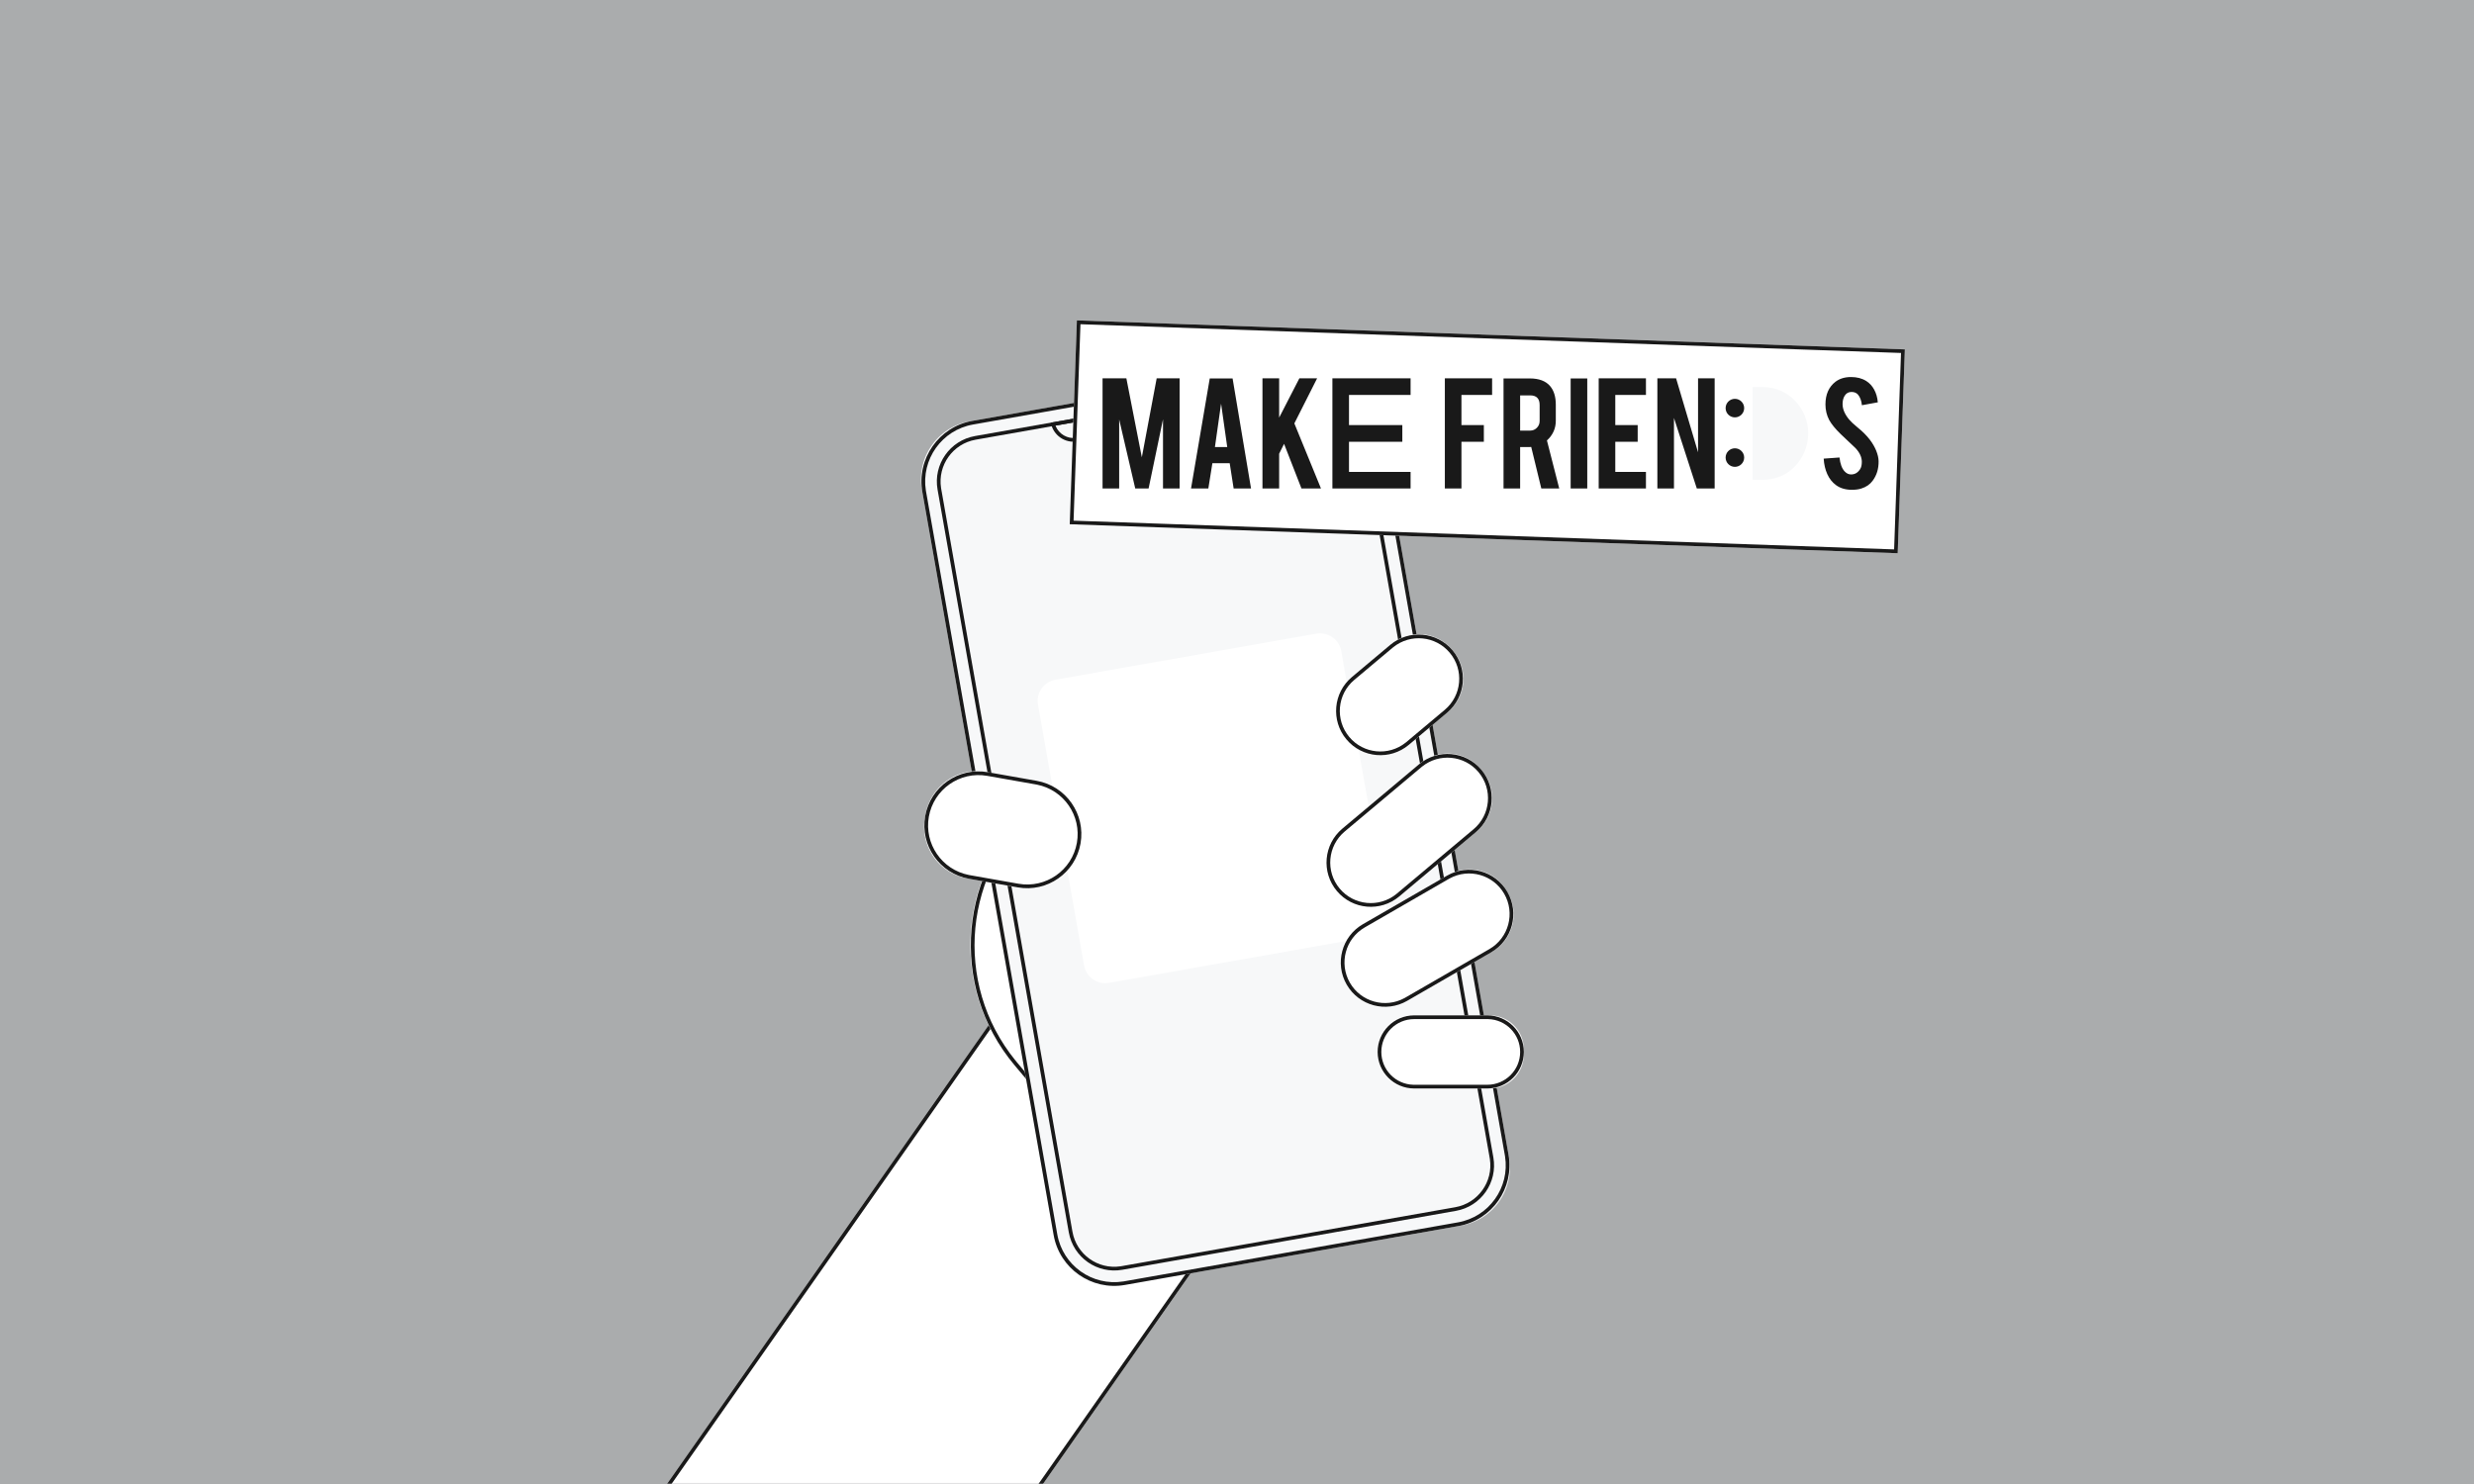 <svg height="480" viewBox="0 0 800 480" width="800" xmlns="http://www.w3.org/2000/svg" xmlns:xlink="http://www.w3.org/1999/xlink" class="" style=""><rect x="0" y="0" width="800" height="480" fill="#808080" stroke="none"/><defs><path id="a" d="m0 0h800v480h-800z" class="NHHdBQlx_0"></path><mask id="b" fill="#fff"><use fill="#fff" fill-rule="evenodd" xlink:href="#a"></use></mask></defs><g fill="none" fill-rule="evenodd"><use fill="#eaeef0" fill-opacity=".4" transform="matrix(-1 0 0 1 800 0)" xlink:href="#a"></use><g mask="url(#b)"><path fill="#fff" fill-rule="evenodd" height="341" transform="matrix(.819 .574 -.574 .819 349.706 103.002)" width="99.556" d="M 155.599,116.524 L 157.154,116.524 A 49,49,0,0,1,206.154,165.524 L 206.154,408.524 A 49,49,0,0,1,157.154,457.524 L 155.599,457.524 A 49,49,0,0,1,106.599,408.524 L 106.599,165.524 A 49,49,0,0,1,155.599,116.524" class="NHHdBQlx_1"></path><path d="m156.376 116.524c27.492 0 49.778 22.286 49.778 49.778v241.444c0 27.492-22.286 49.778-49.778 49.778-27.492 0-49.778-22.286-49.778-49.778v-241.444c0-27.492 22.286-49.778 49.778-49.778zm0 1.2c-26.56 0-48.142 21.316-48.571 47.774l-.007.803v241.444c0 26.829 21.749 48.578 48.578 48.578 26.56 0 48.142-21.316 48.571-47.774l.007-.803v-241.444c0-26.829-21.749-48.578-48.578-48.578z" fill="#191919" fill-rule="nonzero" transform="matrix(.819 .574 -.574 .819 349.706 103.002)" class="NHHdBQlx_2"></path><path fill="#fff" fill-rule="evenodd" height="120.711" transform="matrix(.643 .766 -.766 .643 381.2 5.373)" width="169.244" d="M 225.226,138.025 L 274.471,138.025 A 60,60,0,0,1,334.471,198.025 L 334.471,198.736 A 60,60,0,0,1,274.471,258.736 L 225.226,258.736 A 60,60,0,0,1,165.226,198.736 L 165.226,198.025 A 60,60,0,0,1,225.226,138.025" class="NHHdBQlx_3"></path><path d="m274.115 138.025c33.333 0 60.356 27.022 60.356 60.356s-27.022 60.356-60.356 60.356h-48.533c-33.333 0-60.356-27.022-60.356-60.356s27.022-60.356 60.356-60.356zm0 1.2h-48.533c-32.671 0-59.156 26.485-59.156 59.156 0 32.344 25.958 58.625 58.177 59.148l.978.008h48.533c32.671 0 59.156-26.485 59.156-59.156 0-32.344-25.958-58.625-58.177-59.148z" fill="#191919" fill-rule="nonzero" transform="matrix(.643 .766 -.766 .643 381.2 5.373)" class="NHHdBQlx_4"></path><g fill-rule="evenodd"><g fill="none" transform="matrix(.985 -.174 .174 .985 294.802 139.6)"><path fill="#f7f8f9" height="283.733" width="149.333" d="M 19,0 L 130.333,0 A 19,19,0,0,1,149.333,19 L 149.333,264.733 A 19,19,0,0,1,130.333,283.733 L 19,283.733 A 19,19,0,0,1,0,264.733 L 0,19 A 19,19,0,0,1,19,0" class="NHHdBQlx_5"></path><g fill="#191919" fill-rule="nonzero"><path d="m129.422 0c10.997 0 19.911 8.915 19.911 19.911v243.911c0 10.997-8.915 19.911-19.911 19.911h-109.511c-10.997 0-19.911-8.915-19.911-19.911v-243.911c0-10.997 8.915-19.911 19.911-19.911zm0 1.2h-109.511c-10.222 0-18.529 8.196-18.708 18.375l-.003.336v243.911c0 10.222 8.196 18.529 18.375 18.708l.336.003h109.511c10.222 0 18.529-8.196 18.708-18.375l.003-.336v-243.911c0-10.222-8.196-18.529-18.375-18.708z" class="NHHdBQlx_6"></path><path d="m129.422 4.978c8.247 0 14.933 6.686 14.933 14.933v243.911c0 8.247-6.686 14.933-14.933 14.933h-109.511c-8.247 0-14.933-6.686-14.933-14.933v-243.911c0-8.247 6.686-14.933 14.933-14.933zm0 1.2h-109.511c-7.481 0-13.565 5.981-13.73 13.422l-.003.311v243.911c0 7.481 5.981 13.565 13.422 13.73l.311.003h109.511c7.481 0 13.565-5.981 13.73-13.422l.003-.311v-243.911c0-7.481-5.981-13.565-13.422-13.73z" class="NHHdBQlx_7"></path><path d="m104.533 4.978c0 4.124-3.343 7.467-7.467 7.467h-44.8c-4.124 0-7.467-3.343-7.467-7.467zm-1.316 1.199h-57.102l.03.145c.6 2.743 2.995 4.814 5.892 4.918l.23.004h44.8c3 0 5.507-2.107 6.122-4.922z" class="NHHdBQlx_8"></path></g></g><g fill="none" transform="matrix(.985 -.174 .174 .985 334.44 221.065)"><path fill="#fff" height="99.556" width="99.556" d="M 7,0 L 92.556,0 A 7,7,0,0,1,99.556,7 L 99.556,92.556 A 7,7,0,0,1,92.556,99.556 L 7,99.556 A 7,7,0,0,1,0,92.556 L 0,7 A 7,7,0,0,1,7,0" class="NHHdBQlx_9"></path><g stroke="#191919"><path height="98.356" stroke-width="1.2" width="98.356" d="M 7.6,0.6 L 91.956,0.6 A 7,7,0,0,1,98.956,7.6 L 98.956,91.956 A 7,7,0,0,1,91.956,98.956 L 7.6,98.956 A 7,7,0,0,1,0.6,91.956 L 0.6,7.6 A 7,7,0,0,1,7.6,0.6" class="NHHdBQlx_10"></path><path height="38.622" stroke-width="1.2" width="38.622" d="M 10.822,6.822 L 41.444,6.822 A 4,4,0,0,1,45.444,10.822 L 45.444,41.444 A 4,4,0,0,1,41.444,45.444 L 10.822,45.444 A 4,4,0,0,1,6.822,41.444 L 6.822,10.822 A 4,4,0,0,1,10.822,6.822" class="NHHdBQlx_11"></path><path d="m81.212 54.133h6.355c2.841 0 5.144 2.303 5.144 5.144v4.741m0 7.12v16.43c0 2.841-2.303 5.144-5.144 5.144h-12.575m-9.287 0h-6.428c-2.841 0-5.144-2.303-5.144-5.144v-7.041m0-7.009v-14.241c0-2.841 2.303-5.144 5.144-5.144h12.46" stroke-linecap="round" stroke-width="1.286" class="NHHdBQlx_12"></path><path d="m70.933 92.807v-11.752c0-1.618 1.068-2.655 2.655-2.655h11.215" stroke-linecap="round" stroke-width="1.286" class="NHHdBQlx_13"></path><path d="m70.832 63.637 14.49-.014" stroke-linecap="round" stroke-width="1.286" class="NHHdBQlx_14"></path><path d="m62.763 75.482v-11.752" stroke-linecap="round" stroke-width="1.286" class="NHHdBQlx_15"></path><path height="38.622" stroke-width="1.2" width="38.622" d="M 58.111,6.822 L 88.733,6.822 A 4,4,0,0,1,92.733,10.822 L 92.733,41.444 A 4,4,0,0,1,88.733,45.444 L 58.111,45.444 A 4,4,0,0,1,54.111,41.444 L 54.111,10.822 A 4,4,0,0,1,58.111,6.822" class="NHHdBQlx_16"></path><path height="38.622" stroke-width="1.2" width="38.622" d="M 10.822,54.111 L 41.444,54.111 A 4,4,0,0,1,45.444,58.111 L 45.444,88.733 A 4,4,0,0,1,41.444,92.733 L 10.822,92.733 A 4,4,0,0,1,6.822,88.733 L 6.822,58.111 A 4,4,0,0,1,10.822,54.111" class="NHHdBQlx_17"></path><path height="18.711" stroke-width="1.2" width="18.711" d="M 19.778,16.778 L 32.489,16.778 A 3,3,0,0,1,35.489,19.778 L 35.489,32.489 A 3,3,0,0,1,32.489,35.489 L 19.778,35.489 A 3,3,0,0,1,16.778,32.489 L 16.778,19.778 A 3,3,0,0,1,19.778,16.778" class="NHHdBQlx_18"></path><path height="18.711" stroke-width="1.2" width="18.711" d="M 67.067,16.778 L 79.778,16.778 A 3,3,0,0,1,82.778,19.778 L 82.778,32.489 A 3,3,0,0,1,79.778,35.489 L 67.067,35.489 A 3,3,0,0,1,64.067,32.489 L 64.067,19.778 A 3,3,0,0,1,67.067,16.778" class="NHHdBQlx_19"></path><path height="18.711" stroke-width="1.2" width="18.711" d="M 19.778,64.067 L 32.489,64.067 A 3,3,0,0,1,35.489,67.067 L 35.489,79.778 A 3,3,0,0,1,32.489,82.778 L 19.778,82.778 A 3,3,0,0,1,16.778,79.778 L 16.778,67.067 A 3,3,0,0,1,19.778,64.067" class="NHHdBQlx_20"></path></g></g><path fill="#fff" height="44.8" transform="matrix(.643 .766 -.766 .643 326.321 -98.649)" width="28.622" d="M 328.516,88.833 L 329.139,88.833 A 14,14,0,0,1,343.139,102.833 L 343.139,119.633 A 14,14,0,0,1,329.139,133.633 L 328.516,133.633 A 14,14,0,0,1,314.516,119.633 L 314.516,102.833 A 14,14,0,0,1,328.516,88.833" class="NHHdBQlx_21"></path></g><path d="m328.827 88.833c7.904 0 14.311 6.407 14.311 14.311v16.178c0 7.904-6.407 14.311-14.311 14.311-7.904 0-14.311-6.407-14.311-14.311v-16.178c0-7.904 6.407-14.311 14.311-14.311zm0 1.2c-7.138 0-12.943 5.704-13.108 12.802l-.004.309v16.178c0 7.241 5.87 13.111 13.111 13.111 7.138 0 12.943-5.704 13.108-12.802l.004-.309v-16.178c0-7.241-5.87-13.111-13.111-13.111z" fill="#191919" fill-rule="nonzero" transform="matrix(.643 .766 -.766 .643 326.321 -98.649)" class="NHHdBQlx_22"></path><path fill="#fff" fill-rule="evenodd" height="51" transform="matrix(-.174 .985 -.985 -.174 488.244 99.194)" width="35" d="M 194.597,106.488 L 195.597,106.488 A 17,17,0,0,1,212.597,123.488 L 212.597,140.488 A 17,17,0,0,1,195.597,157.488 L 194.597,157.488 A 17,17,0,0,1,177.597,140.488 L 177.597,123.488 A 17,17,0,0,1,194.597,106.488" class="NHHdBQlx_23"></path><path d="m195.097 106.488c9.665 0 17.5 7.835 17.5 17.5v16c0 9.665-7.835 17.5-17.5 17.5-9.665 0-17.5-7.835-17.5-17.5v-16c0-9.665 7.835-17.5 17.5-17.5zm0 1.2c-8.896 0-16.128 7.127-16.297 15.983l-.003.317v16c0 9.002 7.298 16.3 16.3 16.3 8.896 0 16.128-7.127 16.297-15.983l.003-.317v-16c0-9.002-7.298-16.3-16.3-16.3z" fill="#191919" fill-rule="nonzero" transform="matrix(-.174 .985 -.985 -.174 488.244 99.194)" class="NHHdBQlx_24"></path><path fill="#fff" fill-rule="evenodd" height="61" transform="matrix(.643 .766 -.766 .643 365.824 -79.428)" width="28.622" d="M 323.965,124.428 L 324.587,124.428 A 14,14,0,0,1,338.587,138.428 L 338.587,171.428 A 14,14,0,0,1,324.587,185.428 L 323.965,185.428 A 14,14,0,0,1,309.965,171.428 L 309.965,138.428 A 14,14,0,0,1,323.965,124.428" class="NHHdBQlx_25"></path><path d="m324.276 124.428c7.904 0 14.311 6.407 14.311 14.311v32.378c0 7.904-6.407 14.311-14.311 14.311-7.904 0-14.311-6.407-14.311-14.311v-32.378c0-7.904 6.407-14.311 14.311-14.311zm0 1.2c-7.138 0-12.943 5.704-13.108 12.802l-.004.309v32.378c0 7.241 5.87 13.111 13.111 13.111 7.138 0 12.943-5.704 13.108-12.802l.004-.309v-32.378c0-7.241-5.87-13.111-13.111-13.111z" fill="#191919" fill-rule="nonzero" transform="matrix(.643 .766 -.766 .643 365.824 -79.428)" class="NHHdBQlx_26"></path><path fill="#fff" fill-rule="evenodd" height="60" transform="matrix(.5 .866 -.866 .5 464.293 -72.263)" width="28.622" d="M 323.679,160.338 L 324.301,160.338 A 14,14,0,0,1,338.301,174.338 L 338.301,206.338 A 14,14,0,0,1,324.301,220.338 L 323.679,220.338 A 14,14,0,0,1,309.679,206.338 L 309.679,174.338 A 14,14,0,0,1,323.679,160.338" class="NHHdBQlx_27"></path><path d="m323.99 160.338c7.904 0 14.311 6.407 14.311 14.311v31.378c0 7.904-6.407 14.311-14.311 14.311-7.904 0-14.311-6.407-14.311-14.311v-31.378c0-7.904 6.407-14.311 14.311-14.311zm0 1.2c-7.138 0-12.943 5.704-13.108 12.802l-.004.309v31.378c0 7.241 5.87 13.111 13.111 13.111 7.138 0 12.943-5.704 13.108-12.802l.004-.309v-31.378c0-7.241-5.87-13.111-13.111-13.111z" fill="#191919" fill-rule="nonzero" transform="matrix(.5 .866 -.866 .5 464.293 -72.263)" class="NHHdBQlx_28"></path><path fill="#fff" fill-rule="evenodd" height="47.289" transform="matrix(0 1 -1 0 696.983 15.09)" width="23.644" d="M 324.334,204.223 L 325.978,204.223 A 11,11,0,0,1,336.978,215.223 L 336.978,240.512 A 11,11,0,0,1,325.978,251.512 L 324.334,251.512 A 11,11,0,0,1,313.334,240.512 L 313.334,215.223 A 11,11,0,0,1,324.334,204.223" class="NHHdBQlx_29"></path><path d="m325.156 204.223c6.529 0 11.822 5.293 11.822 11.822v23.644c0 6.529-5.293 11.822-11.822 11.822s-11.822-5.293-11.822-11.822v-23.644c0-6.529 5.293-11.822 11.822-11.822zm0 1.2c-5.77 0-10.466 4.601-10.618 10.335l-.004.288v23.644c0 5.866 4.756 10.622 10.622 10.622 5.77 0 10.466-4.601 10.618-10.335l.004-.288v-23.644c0-5.866-4.756-10.622-10.622-10.622z" fill="#191919" fill-rule="nonzero" transform="matrix(0 1 -1 0 696.983 15.09)" class="NHHdBQlx_30"></path></g><g mask="url(#b)"><g transform="translate(345 103)"><path d="m1.992 5.288h268v66h-268z" fill="#fff" fill-rule="evenodd" transform="matrix(.999 .035 -.035 .999 1.419 -4.723)" class="NHHdBQlx_31"></path><path d="m269.992 5.288v66h-268v-66zm-1.2 1.199h-265.6v63.6h265.6z" fill="#191919" fill-rule="nonzero" transform="matrix(.999 .035 -.035 .999 1.419 -4.723)" class="NHHdBQlx_32"></path><path d="m16.898 55v-22.33l5.199 22.33h4.318l4.659-22.386v22.386h5.369v-35.625h-7.415l-4.801 25.54-5-25.54h-7.699v35.625zm28.835 0 1.307-8.182h5.597l1.278 8.182h5.625l-5.966-35.597h-7.386l-6.051 35.597zm6.108-13.409h-3.977l1.989-14.034zm16.79 13.409v-11.25l1.591-3.182 5.625 14.432h6.307l-8.608-21.051 7.358-14.574h-5.739l-6.534 12.699v-12.699h-5.398v35.625zm42.5 0v-5.369h-19.915v-9.744h17.244v-5.398h-17.244v-9.744h19.915v-5.369h-25.284v35.625zm16.449 0v-15.114h7.244v-5.398h-7.244v-9.744h9.915v-5.369h-15.284v35.625zm18.977 0v-13.409h3.097c.17 0 .331-.009.483-.028l3.267 13.438h5.795l-3.977-15.54c1.913-1.742 2.869-3.873 2.869-6.392v-5.17c0-2.576-.616-4.583-1.847-6.023-1.402-1.648-3.598-2.472-6.591-2.472h-8.466v35.597zm3.239-18.722h-3.239v-11.392h3.239c2.045 0 3.068 1.032 3.068 3.097v5.199c0 .852-.298 1.581-.895 2.188s-1.321.909-2.173.909zm18.466 18.722v-35.597h-5.369v35.597zm18.977 0v-5.369h-9.915v-9.744h7.244v-5.398h-7.244v-9.744h9.915v-5.369h-15.284v35.625zm9.062 0v-22.812l7.386 22.812h5.767v-35.625h-5.369v23.92l-7.102-23.92h-6.051v35.625zm19.699-23c1.657 0 3-1.343 3-3s-1.343-3-3-3-3 1.343-3 3 1.343 3 3 3zm0 16c1.657 0 3-1.343 3-3s-1.343-3-3-3-3 1.343-3 3 1.343 3 3 3zm37.864 7.426c1.136 0 2.131-.133 2.983-.398 1.591-.492 2.822-1.335 3.693-2.528 1.326-1.761 1.97-3.883 1.932-6.364-.019-1.004-.284-2.14-.795-3.409-.208-.511-.483-1.07-.824-1.676-.72-1.288-1.742-2.595-3.068-3.92-.398-.417-1.222-1.146-2.472-2.188-1.061-.871-1.856-1.629-2.386-2.273-1.402-1.686-2.102-3.343-2.102-4.972 0-1.042.208-1.913.625-2.614.511-.871 1.259-1.307 2.244-1.307.928 0 1.638.294 2.131.881.682.814 1.098 1.951 1.25 3.409l5.142-.938c-.133-1.553-.526-2.926-1.179-4.119-.653-1.193-1.51-2.121-2.571-2.784-1.364-.852-3.002-1.278-4.915-1.278-1.989 0-3.655.502-5 1.506-2.178 1.667-3.267 4.119-3.267 7.358 0 1.799.398 3.466 1.193 5 .739 1.364 1.998 2.907 3.778 4.631 2.121 2.008 3.712 3.513 4.773 4.517 1.345 1.458 2.017 2.926 2.017 4.403 0 1.023-.18 1.809-.54 2.358-.701 1.117-1.638 1.695-2.812 1.733-.833.038-1.572-.294-2.216-.994-.871-.928-1.42-2.424-1.648-4.489l-5.114.369c.114 1.894.507 3.575 1.179 5.043.672 1.468 1.586 2.628 2.741 3.48 1.383 1.042 3.125 1.562 5.227 1.562z" fill="#191919" fill-rule="nonzero" class="NHHdBQlx_33"></path><path d="m215.711 46.211v-3.417c0-8.054 6.716-14.583 15-14.583s15 6.529 15 14.583v3.417" fill="#f7f8f9" fill-rule="evenodd" transform="matrix(0 -1 -1 0 267.922 267.922)" class="NHHdBQlx_34"></path><path d="m215.711 46.211v-3.417c0-8.054 6.716-14.583 15-14.583s15 6.529 15 14.583v3.417" fill="none" stroke="#191919" stroke-width="5" transform="matrix(0 -1 -1 0 267.922 267.922)" class="NHHdBQlx_35"></path></g></g></g><style data-made-with="vivus-instant">.NHHdBQlx_0{stroke-dasharray:2560 2562;stroke-dashoffset:2561;animation:NHHdBQlx_draw_0 11800ms ease-out 0ms infinite,NHHdBQlx_fade 11800ms linear 0ms infinite;}.NHHdBQlx_1{stroke-dasharray:798 800;stroke-dashoffset:799;animation:NHHdBQlx_draw_1 11800ms ease-out 0ms infinite,NHHdBQlx_fade 11800ms linear 0ms infinite;}.NHHdBQlx_2{stroke-dasharray:1584 1586;stroke-dashoffset:1585;animation:NHHdBQlx_draw_2 11800ms ease-out 0ms infinite,NHHdBQlx_fade 11800ms linear 0ms infinite;}.NHHdBQlx_3{stroke-dasharray:477 479;stroke-dashoffset:478;animation:NHHdBQlx_draw_3 11800ms ease-out 0ms infinite,NHHdBQlx_fade 11800ms linear 0ms infinite;}.NHHdBQlx_4{stroke-dasharray:946 948;stroke-dashoffset:947;animation:NHHdBQlx_draw_4 11800ms ease-out 0ms infinite,NHHdBQlx_fade 11800ms linear 0ms infinite;}.NHHdBQlx_5{stroke-dasharray:834 836;stroke-dashoffset:835;animation:NHHdBQlx_draw_5 11800ms ease-out 0ms infinite,NHHdBQlx_fade 11800ms linear 0ms infinite;}.NHHdBQlx_6{stroke-dasharray:1657 1659;stroke-dashoffset:1658;animation:NHHdBQlx_draw_6 11800ms ease-out 0ms infinite,NHHdBQlx_fade 11800ms linear 0ms infinite;}.NHHdBQlx_7{stroke-dasharray:1594 1596;stroke-dashoffset:1595;animation:NHHdBQlx_draw_7 11800ms ease-out 0ms infinite,NHHdBQlx_fade 11800ms linear 0ms infinite;}.NHHdBQlx_8{stroke-dasharray:248 250;stroke-dashoffset:249;animation:NHHdBQlx_draw_8 11800ms ease-out 0ms infinite,NHHdBQlx_fade 11800ms linear 0ms infinite;}.NHHdBQlx_9{stroke-dasharray:387 389;stroke-dashoffset:388;animation:NHHdBQlx_draw_9 11800ms ease-out 0ms infinite,NHHdBQlx_fade 11800ms linear 0ms infinite;}.NHHdBQlx_10{stroke-dasharray:382 384;stroke-dashoffset:383;animation:NHHdBQlx_draw_10 11800ms ease-out 0ms infinite,NHHdBQlx_fade 11800ms linear 0ms infinite;}.NHHdBQlx_11{stroke-dasharray:148 150;stroke-dashoffset:149;animation:NHHdBQlx_draw_11 11800ms ease-out 0ms infinite,NHHdBQlx_fade 11800ms linear 0ms infinite;}.NHHdBQlx_12{stroke-dasharray:113 115;stroke-dashoffset:114;animation:NHHdBQlx_draw_12 11800ms ease-out 0ms infinite,NHHdBQlx_fade 11800ms linear 0ms infinite;}.NHHdBQlx_13{stroke-dasharray:28 30;stroke-dashoffset:29;animation:NHHdBQlx_draw_13 11800ms ease-out 0ms infinite,NHHdBQlx_fade 11800ms linear 0ms infinite;}.NHHdBQlx_14{stroke-dasharray:15 17;stroke-dashoffset:16;animation:NHHdBQlx_draw_14 11800ms ease-out 0ms infinite,NHHdBQlx_fade 11800ms linear 0ms infinite;}.NHHdBQlx_15{stroke-dasharray:12 14;stroke-dashoffset:13;animation:NHHdBQlx_draw_15 11800ms ease-out 0ms infinite,NHHdBQlx_fade 11800ms linear 0ms infinite;}.NHHdBQlx_16{stroke-dasharray:148 150;stroke-dashoffset:149;animation:NHHdBQlx_draw_16 11800ms ease-out 0ms infinite,NHHdBQlx_fade 11800ms linear 0ms infinite;}.NHHdBQlx_17{stroke-dasharray:148 150;stroke-dashoffset:149;animation:NHHdBQlx_draw_17 11800ms ease-out 0ms infinite,NHHdBQlx_fade 11800ms linear 0ms infinite;}.NHHdBQlx_18{stroke-dasharray:70 72;stroke-dashoffset:71;animation:NHHdBQlx_draw_18 11800ms ease-out 0ms infinite,NHHdBQlx_fade 11800ms linear 0ms infinite;}.NHHdBQlx_19{stroke-dasharray:70 72;stroke-dashoffset:71;animation:NHHdBQlx_draw_19 11800ms ease-out 0ms infinite,NHHdBQlx_fade 11800ms linear 0ms infinite;}.NHHdBQlx_20{stroke-dasharray:70 72;stroke-dashoffset:71;animation:NHHdBQlx_draw_20 11800ms ease-out 0ms infinite,NHHdBQlx_fade 11800ms linear 0ms infinite;}.NHHdBQlx_21{stroke-dasharray:123 125;stroke-dashoffset:124;animation:NHHdBQlx_draw_21 11800ms ease-out 0ms infinite,NHHdBQlx_fade 11800ms linear 0ms infinite;}.NHHdBQlx_22{stroke-dasharray:238 240;stroke-dashoffset:239;animation:NHHdBQlx_draw_22 11800ms ease-out 0ms infinite,NHHdBQlx_fade 11800ms linear 0ms infinite;}.NHHdBQlx_23{stroke-dasharray:143 145;stroke-dashoffset:144;animation:NHHdBQlx_draw_23 11800ms ease-out 0ms infinite,NHHdBQlx_fade 11800ms linear 0ms infinite;}.NHHdBQlx_24{stroke-dasharray:277 279;stroke-dashoffset:278;animation:NHHdBQlx_draw_24 11800ms ease-out 0ms infinite,NHHdBQlx_fade 11800ms linear 0ms infinite;}.NHHdBQlx_25{stroke-dasharray:156 158;stroke-dashoffset:157;animation:NHHdBQlx_draw_25 11800ms ease-out 0ms infinite,NHHdBQlx_fade 11800ms linear 0ms infinite;}.NHHdBQlx_26{stroke-dasharray:302 304;stroke-dashoffset:303;animation:NHHdBQlx_draw_26 11800ms ease-out 0ms infinite,NHHdBQlx_fade 11800ms linear 0ms infinite;}.NHHdBQlx_27{stroke-dasharray:154 156;stroke-dashoffset:155;animation:NHHdBQlx_draw_27 11800ms ease-out 0ms infinite,NHHdBQlx_fade 11800ms linear 0ms infinite;}.NHHdBQlx_28{stroke-dasharray:298 300;stroke-dashoffset:299;animation:NHHdBQlx_draw_28 11800ms ease-out 0ms infinite,NHHdBQlx_fade 11800ms linear 0ms infinite;}.NHHdBQlx_29{stroke-dasharray:123 125;stroke-dashoffset:124;animation:NHHdBQlx_draw_29 11800ms ease-out 0ms infinite,NHHdBQlx_fade 11800ms linear 0ms infinite;}.NHHdBQlx_30{stroke-dasharray:236 238;stroke-dashoffset:237;animation:NHHdBQlx_draw_30 11800ms ease-out 0ms infinite,NHHdBQlx_fade 11800ms linear 0ms infinite;}.NHHdBQlx_31{stroke-dasharray:668 670;stroke-dashoffset:669;animation:NHHdBQlx_draw_31 11800ms ease-out 0ms infinite,NHHdBQlx_fade 11800ms linear 0ms infinite;}.NHHdBQlx_32{stroke-dasharray:1327 1329;stroke-dashoffset:1328;animation:NHHdBQlx_draw_32 11800ms ease-out 0ms infinite,NHHdBQlx_fade 11800ms linear 0ms infinite;}.NHHdBQlx_33{stroke-dasharray:1600 1602;stroke-dashoffset:1601;animation:NHHdBQlx_draw_33 11800ms ease-out 0ms infinite,NHHdBQlx_fade 11800ms linear 0ms infinite;}.NHHdBQlx_34{stroke-dasharray:54 56;stroke-dashoffset:55;animation:NHHdBQlx_draw_34 11800ms ease-out 0ms infinite,NHHdBQlx_fade 11800ms linear 0ms infinite;}.NHHdBQlx_35{stroke-dasharray:54 56;stroke-dashoffset:55;animation:NHHdBQlx_draw_35 11800ms ease-out 0ms infinite,NHHdBQlx_fade 11800ms linear 0ms infinite;}@keyframes NHHdBQlx_draw{100%{stroke-dashoffset:0;}}@keyframes NHHdBQlx_fade{0%{stroke-opacity:1;}93.22%{stroke-opacity:1;}100%{stroke-opacity:0;}}@keyframes NHHdBQlx_draw_0{16.949%{stroke-dashoffset: 2561}38.983%{ stroke-dashoffset: 0;}100%{ stroke-dashoffset: 0;}}@keyframes NHHdBQlx_draw_1{17.046%{stroke-dashoffset: 799}39.08%{ stroke-dashoffset: 0;}100%{ stroke-dashoffset: 0;}}@keyframes NHHdBQlx_draw_2{17.143%{stroke-dashoffset: 1585}39.177%{ stroke-dashoffset: 0;}100%{ stroke-dashoffset: 0;}}@keyframes NHHdBQlx_draw_3{17.24%{stroke-dashoffset: 478}39.274%{ stroke-dashoffset: 0;}100%{ stroke-dashoffset: 0;}}@keyframes NHHdBQlx_draw_4{17.337%{stroke-dashoffset: 947}39.37%{ stroke-dashoffset: 0;}100%{ stroke-dashoffset: 0;}}@keyframes NHHdBQlx_draw_5{17.433%{stroke-dashoffset: 835}39.467%{ stroke-dashoffset: 0;}100%{ stroke-dashoffset: 0;}}@keyframes NHHdBQlx_draw_6{17.53%{stroke-dashoffset: 1658}39.564%{ stroke-dashoffset: 0;}100%{ stroke-dashoffset: 0;}}@keyframes NHHdBQlx_draw_7{17.627%{stroke-dashoffset: 1595}39.661%{ stroke-dashoffset: 0;}100%{ stroke-dashoffset: 0;}}@keyframes NHHdBQlx_draw_8{17.724%{stroke-dashoffset: 249}39.758%{ stroke-dashoffset: 0;}100%{ stroke-dashoffset: 0;}}@keyframes NHHdBQlx_draw_9{17.821%{stroke-dashoffset: 388}39.855%{ stroke-dashoffset: 0;}100%{ stroke-dashoffset: 0;}}@keyframes NHHdBQlx_draw_10{17.918%{stroke-dashoffset: 383}39.952%{ stroke-dashoffset: 0;}100%{ stroke-dashoffset: 0;}}@keyframes NHHdBQlx_draw_11{18.015%{stroke-dashoffset: 149}40.048%{ stroke-dashoffset: 0;}100%{ stroke-dashoffset: 0;}}@keyframes NHHdBQlx_draw_12{18.111%{stroke-dashoffset: 114}40.145%{ stroke-dashoffset: 0;}100%{ stroke-dashoffset: 0;}}@keyframes NHHdBQlx_draw_13{18.208%{stroke-dashoffset: 29}40.242%{ stroke-dashoffset: 0;}100%{ stroke-dashoffset: 0;}}@keyframes NHHdBQlx_draw_14{18.305%{stroke-dashoffset: 16}40.339%{ stroke-dashoffset: 0;}100%{ stroke-dashoffset: 0;}}@keyframes NHHdBQlx_draw_15{18.402%{stroke-dashoffset: 13}40.436%{ stroke-dashoffset: 0;}100%{ stroke-dashoffset: 0;}}@keyframes NHHdBQlx_draw_16{18.499%{stroke-dashoffset: 149}40.533%{ stroke-dashoffset: 0;}100%{ stroke-dashoffset: 0;}}@keyframes NHHdBQlx_draw_17{18.596%{stroke-dashoffset: 149}40.63%{ stroke-dashoffset: 0;}100%{ stroke-dashoffset: 0;}}@keyframes NHHdBQlx_draw_18{18.692%{stroke-dashoffset: 71}40.726%{ stroke-dashoffset: 0;}100%{ stroke-dashoffset: 0;}}@keyframes NHHdBQlx_draw_19{18.789%{stroke-dashoffset: 71}40.823%{ stroke-dashoffset: 0;}100%{ stroke-dashoffset: 0;}}@keyframes NHHdBQlx_draw_20{18.886%{stroke-dashoffset: 71}40.92%{ stroke-dashoffset: 0;}100%{ stroke-dashoffset: 0;}}@keyframes NHHdBQlx_draw_21{18.983%{stroke-dashoffset: 124}41.017%{ stroke-dashoffset: 0;}100%{ stroke-dashoffset: 0;}}@keyframes NHHdBQlx_draw_22{19.08%{stroke-dashoffset: 239}41.114%{ stroke-dashoffset: 0;}100%{ stroke-dashoffset: 0;}}@keyframes NHHdBQlx_draw_23{19.177%{stroke-dashoffset: 144}41.211%{ stroke-dashoffset: 0;}100%{ stroke-dashoffset: 0;}}@keyframes NHHdBQlx_draw_24{19.274%{stroke-dashoffset: 278}41.308%{ stroke-dashoffset: 0;}100%{ stroke-dashoffset: 0;}}@keyframes NHHdBQlx_draw_25{19.37%{stroke-dashoffset: 157}41.404%{ stroke-dashoffset: 0;}100%{ stroke-dashoffset: 0;}}@keyframes NHHdBQlx_draw_26{19.467%{stroke-dashoffset: 303}41.501%{ stroke-dashoffset: 0;}100%{ stroke-dashoffset: 0;}}@keyframes NHHdBQlx_draw_27{19.564%{stroke-dashoffset: 155}41.598%{ stroke-dashoffset: 0;}100%{ stroke-dashoffset: 0;}}@keyframes NHHdBQlx_draw_28{19.661%{stroke-dashoffset: 299}41.695%{ stroke-dashoffset: 0;}100%{ stroke-dashoffset: 0;}}@keyframes NHHdBQlx_draw_29{19.758%{stroke-dashoffset: 124}41.792%{ stroke-dashoffset: 0;}100%{ stroke-dashoffset: 0;}}@keyframes NHHdBQlx_draw_30{19.855%{stroke-dashoffset: 237}41.889%{ stroke-dashoffset: 0;}100%{ stroke-dashoffset: 0;}}@keyframes NHHdBQlx_draw_31{19.952%{stroke-dashoffset: 669}41.985%{ stroke-dashoffset: 0;}100%{ stroke-dashoffset: 0;}}@keyframes NHHdBQlx_draw_32{20.048%{stroke-dashoffset: 1328}42.082%{ stroke-dashoffset: 0;}100%{ stroke-dashoffset: 0;}}@keyframes NHHdBQlx_draw_33{20.145%{stroke-dashoffset: 1601}42.179%{ stroke-dashoffset: 0;}100%{ stroke-dashoffset: 0;}}@keyframes NHHdBQlx_draw_34{20.242%{stroke-dashoffset: 55}42.276%{ stroke-dashoffset: 0;}100%{ stroke-dashoffset: 0;}}@keyframes NHHdBQlx_draw_35{20.339%{stroke-dashoffset: 55}42.373%{ stroke-dashoffset: 0;}100%{ stroke-dashoffset: 0;}}</style></svg>